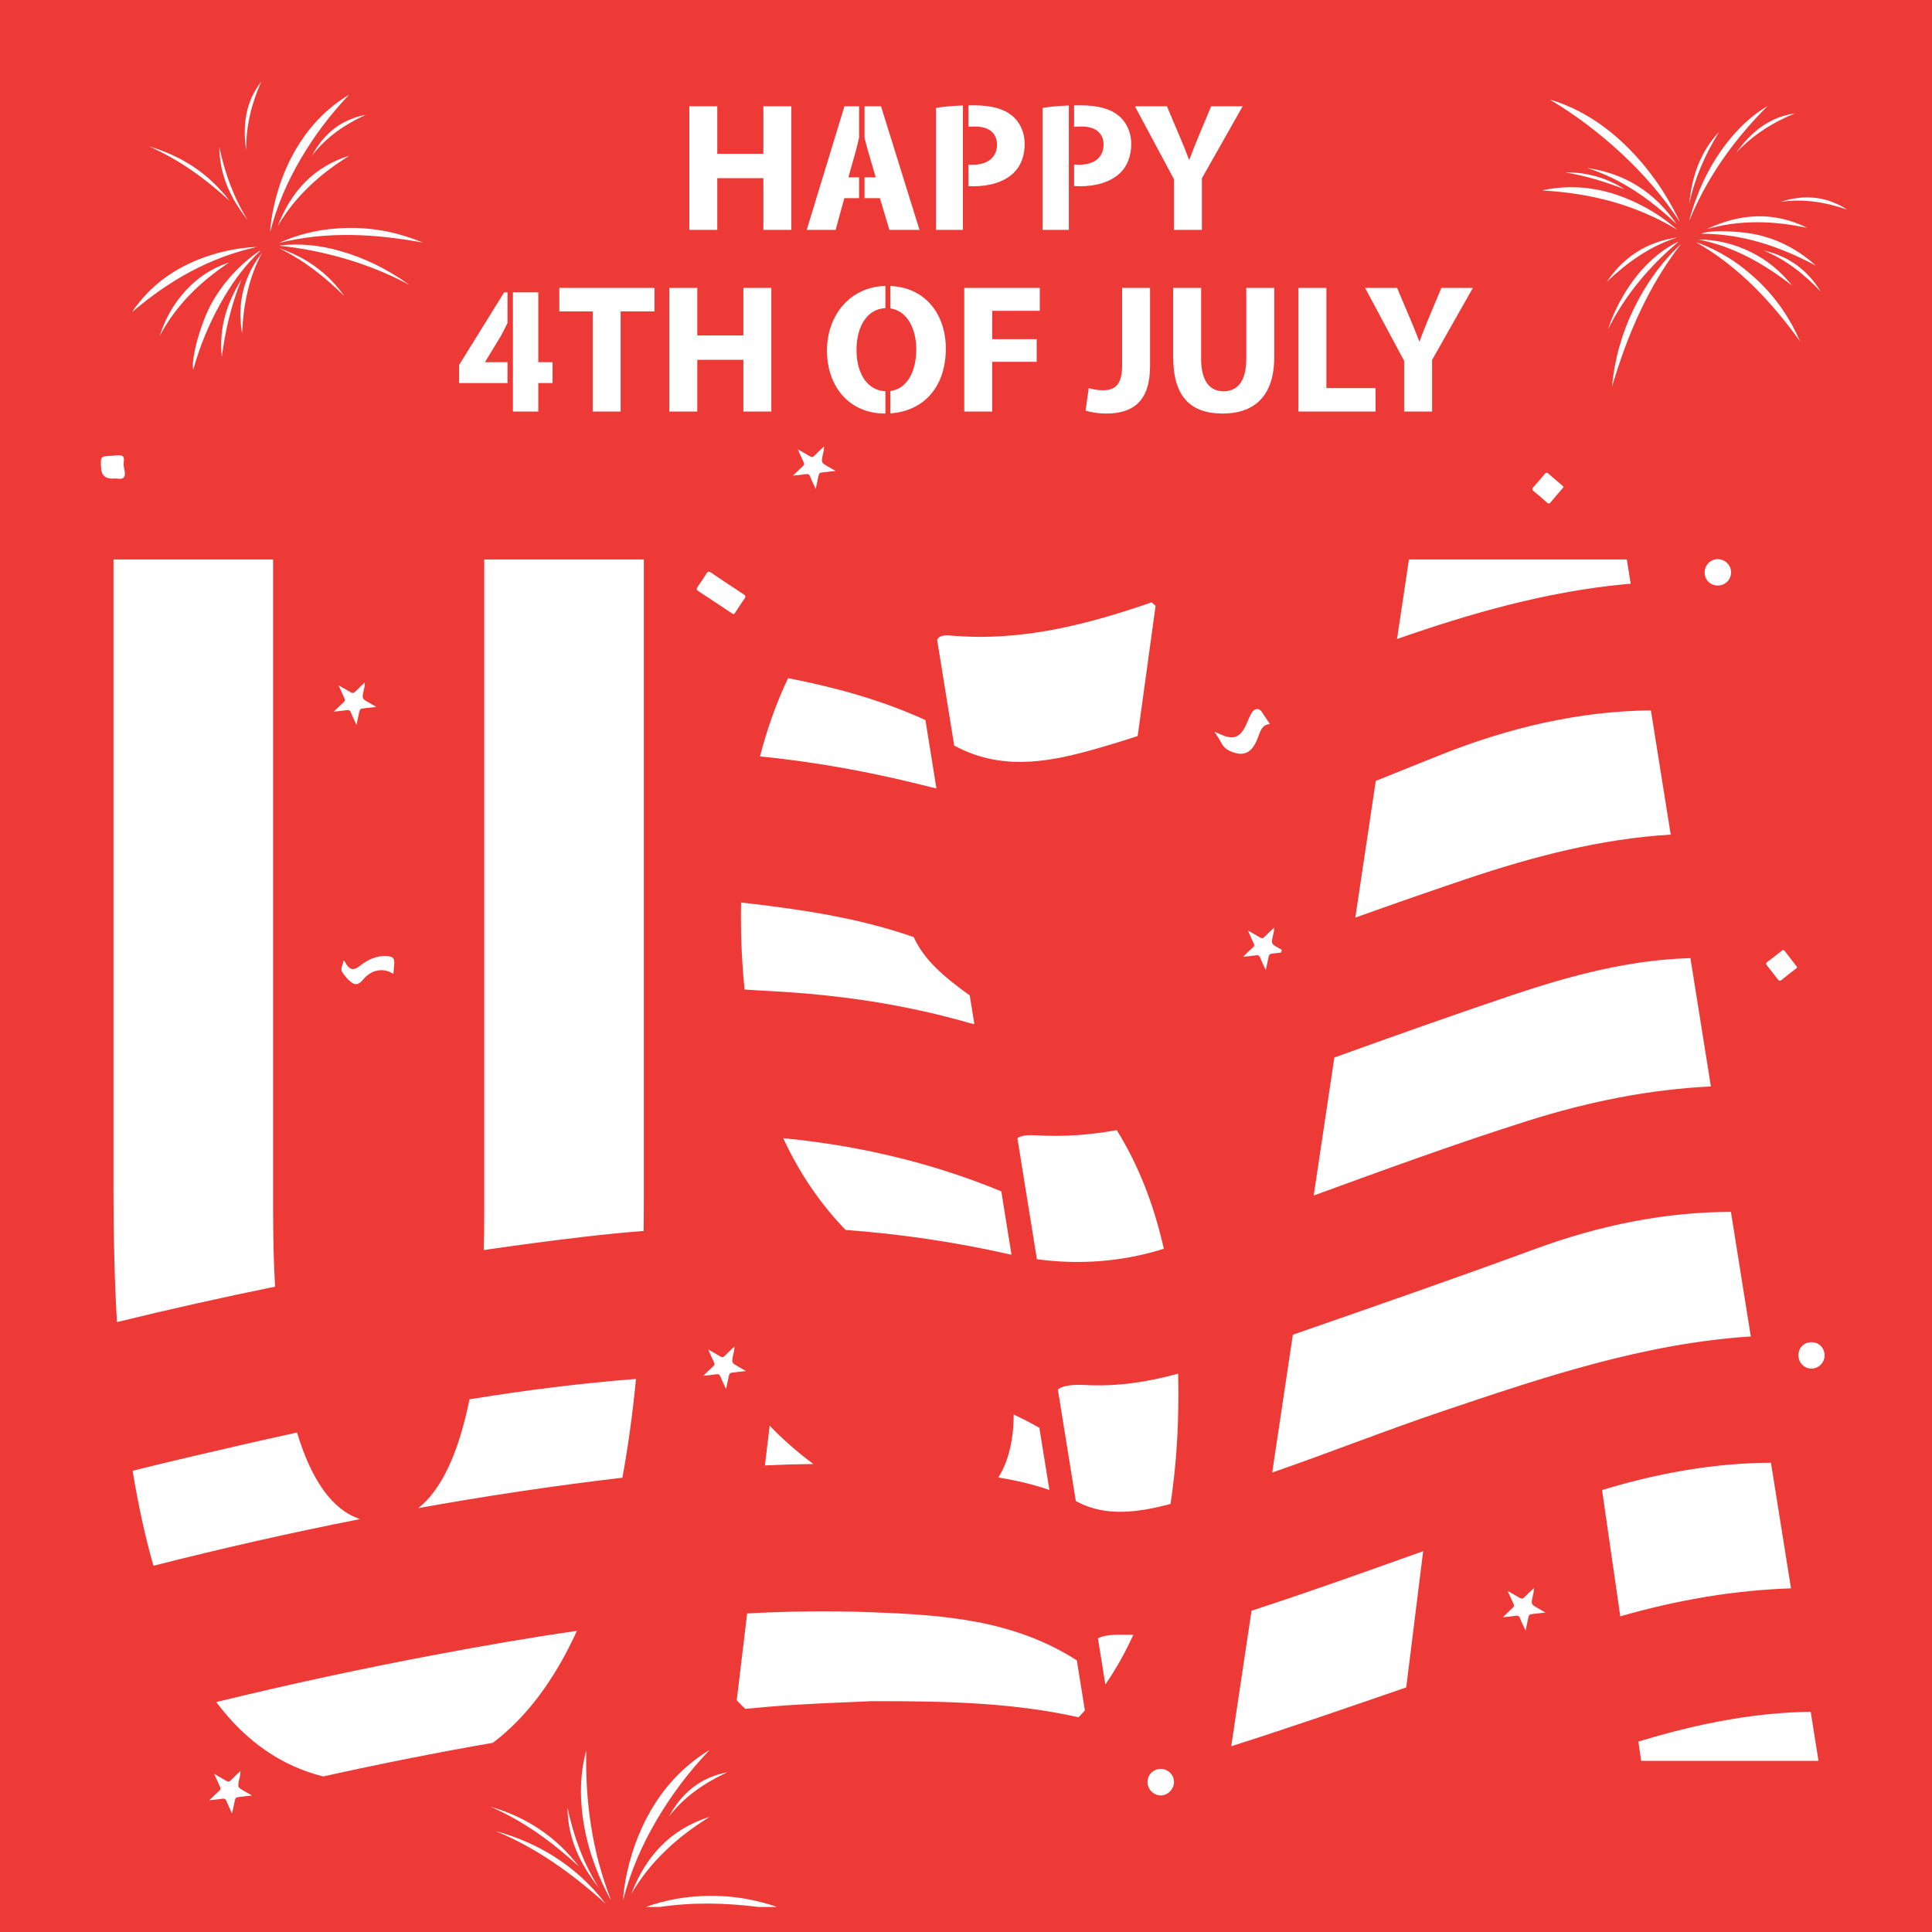 <svg width="1056" height="1056" viewBox="0 0 1056 1056" fill="none" xmlns="http://www.w3.org/2000/svg">
<path d="M0 0V1056H1056V0H0ZM926.93 132.34C939.77 136.84 950.95 144.01 960.79 153.35C970.79 162.84 978.42 173.99 983.91 186.61C968.3 164.97 950.41 145.74 926.93 132.34ZM982.25 528.58C982.23 529.24 981.66 529.41 981.27 529.71C978.84 531.63 976.34 533.47 973.98 535.48C972.87 536.42 972.31 536.1 971.57 535.11C969.71 532.63 967.81 530.18 965.85 527.78C965.14 526.91 965.17 526.39 966.08 525.71C968.63 523.81 971.12 521.83 973.64 519.88C974.24 519.42 974.76 518.79 975.51 519.79C977.58 522.54 979.72 525.24 981.83 527.96C981.98 528.16 982.12 528.38 982.25 528.58ZM709.71 157.37H724.99V212.13H751.87V224.94H709.71V157.37ZM878.27 154.01C887.55 140.32 900.31 132.15 916.72 129.81C901.81 134.56 889.49 143.4 878.27 154.01ZM917.37 132.21C901.44 145.66 888.27 161.28 878.93 179.96C880.49 175 882.55 170.28 884.95 165.72C889.61 156.86 895.37 148.84 902.79 142.07C906.94 138.28 911.48 135.05 916.49 132.49C916.74 132.36 916.97 132.11 917.37 132.21ZM889.19 305.8L891.3 319.05C890.19 319.14 889.07 319.23 887.95 319.34C845.04 323.45 804.05 335.14 763.59 349.28L770.1 305.8H889.19ZM786.17 413.09C825.72 397.19 864.37 388.67 902.35 388.28L913.19 456.18C875.21 458.45 838.21 468.1 801.75 480.35C781.36 487.2 761.06 494.32 740.79 501.55L751.98 426.83C763.39 422.26 774.78 417.67 786.17 413.09ZM729.34 578.02C761.66 566.39 794 554.86 826.55 543.92C858.43 533.2 890.81 524.6 923.96 523.7L935.15 593.85C902.09 595.4 868.72 601.98 835.12 612.61C795.68 625.09 756.87 639.29 718.05 653.45L729.34 578.02ZM931.73 312.9C931.69 308.95 934.97 305.61 938.89 305.61C942.83 305.61 946.2 308.94 946.19 312.83C946.18 316.82 942.95 320.04 938.96 320.04C934.87 320.05 931.77 316.99 931.73 312.9ZM928.39 130.92C938.39 130.96 947.84 133.29 956.8 137.67C965.77 142.06 973.3 148.25 979.51 156.07C964.19 144.18 947.68 134.73 928.39 130.92ZM963.95 136.94C977.61 139.91 987.93 147.54 995.22 159.4C986.19 149.96 976.22 141.85 963.95 136.94ZM929.89 127.75C934.45 125.44 953 126.15 963.31 128.99C974.39 132.04 984.11 137.5 992.59 145.22C972.98 134.78 952.43 127.73 929.89 127.75ZM974.24 122.29C969.63 121.76 965 121.47 960.35 121.48C955.7 121.48 951.07 121.76 946.47 122.39C941.87 123.01 937.35 124.01 932.9 125.21C951.1 116.63 969.39 115.4 987.81 124.52C983.32 123.63 978.81 122.81 974.24 122.29ZM949 83.49C956.95 72.33 966.86 64.07 980.94 62.02C968.81 66.99 957.98 73.86 949 83.49ZM965.29 58.43C965.59 58.24 965.9 58.06 966.21 57.88C948.09 76 933.34 96.38 923.53 120.18C923.3 119.92 923.56 119.7 923.59 119.47C923.64 119.2 923.71 118.93 923.79 118.67C928.68 101.6 936.44 86.06 948.35 72.75C953.32 67.18 958.95 62.38 965.29 58.43ZM939.65 72.05C932.06 84.31 926.27 97.32 923.3 111.5C924.71 96.67 929.19 83.12 939.65 72.05ZM881.09 211.43C882.45 196.55 886.39 182.37 892.93 168.92C899.45 155.48 907.95 143.48 918.89 133.28C900.73 156.66 889.4 183.31 881.09 211.43ZM854.41 56.91C867.29 62 878.47 69.69 888.37 79.3C900.51 91.1 910.13 104.73 917.55 119.94C917.74 120.34 917.9 120.76 918.08 121.17C909.03 107.42 898.33 95.09 886.3 83.91C874.28 72.76 861.3 62.89 847.21 54.49C849.67 55.12 852.05 55.98 854.41 56.91ZM867.43 91.8C888.31 94.77 904.53 105.16 916.4 122.48C902.09 109.03 886.39 97.8 867.43 91.8ZM887.94 103.44C877.38 99.34 866.61 96 855.39 94.22C867.14 94.1 878.03 97.04 887.94 103.44ZM846.53 103.36C863.42 100.53 879.38 103.62 894.65 110.97C902.4 114.69 909.55 119.34 916.05 124.97L916.74 125.57C894.11 111.82 869.32 105.56 843.03 104.12C844.19 103.69 845.37 103.55 846.53 103.36ZM838.13 266.27C840.21 263.96 842.2 261.56 844.21 259.19C844.84 258.45 845.39 258.03 846.32 258.86C848.85 261.09 851.44 263.25 853.99 265.44C854.23 265.64 854.39 265.93 854.6 266.2C854.24 266.65 854 267 853.72 267.33C851.7 269.69 849.63 272.02 847.66 274.42C846.91 275.34 846.42 275.52 845.45 274.62C843.17 272.52 840.78 270.52 838.38 268.55C837.46 267.8 837.26 267.23 838.13 266.27ZM763.64 157.37L770.51 173.62C772.59 178.48 774.07 182.09 775.73 186.57H775.93C777.43 182.35 779.06 178.39 781.02 173.61L787.83 157.37H805.05L782.76 196.72V224.94H767.48V197.24L746.14 157.37H763.64ZM700.59 519.16C700.49 519.67 700.37 520.17 700.24 520.67C698.91 520.82 697.68 520.96 696.47 521.09C693.71 521.4 693.72 521.4 693.14 524.18C692.75 526.02 692.36 527.86 691.86 530.23C690.71 527.73 689.66 525.7 688.85 523.58C688.36 522.3 687.74 521.94 686.4 522.16C684.16 522.54 681.9 522.69 679.42 522.96C681.39 521.07 683.11 519.35 684.92 517.73C685.63 517.09 685.7 516.57 685.3 515.74C684.26 513.55 683.3 511.31 682.09 508.61C684.55 510.01 686.62 511.13 688.62 512.36C689.57 512.94 690.26 512.98 691.08 512.13C692.7 510.46 694.43 508.89 696.4 507C696.5 508.91 696 510.3 695.71 511.71C694.85 515.86 694.83 515.85 698.53 517.98C699.19 518.36 699.86 518.74 700.59 519.16ZM637.82 58.08L644.69 74.34C646.77 79.19 648.25 82.81 649.91 87.28H650.11C651.62 83.07 653.24 79.11 655.2 74.32L662.01 58.08H679.23L656.94 97.44V125.65H641.66V97.95L620.32 58.08H637.82ZM396.86 759.23C395.71 756.73 394.66 754.7 393.85 752.58C393.36 751.3 392.74 750.94 391.4 751.16C389.16 751.54 386.9 751.69 384.42 751.96C386.39 750.07 388.11 748.35 389.92 746.73C390.63 746.09 390.7 745.57 390.3 744.74C389.26 742.55 388.3 740.31 387.09 737.61C389.55 739.01 391.62 740.13 393.62 741.36C394.57 741.94 395.26 741.98 396.08 741.13C397.7 739.46 399.43 737.89 401.4 736C401.5 737.91 401 739.3 400.71 740.71C399.85 744.86 399.83 744.85 403.53 746.98C404.78 747.7 406.02 748.41 407.73 749.39C405.33 749.66 403.4 749.88 401.47 750.09C398.71 750.4 398.72 750.4 398.14 753.18C397.75 755.02 397.36 756.86 396.86 759.23ZM397.63 968.66C385.21 974.41 374.11 981.91 365.65 992.9C372.59 979.94 382.96 971.46 397.63 968.66ZM381.8 323.16C380.63 322.4 380.6 321.77 381.35 320.69C383.04 318.29 384.69 315.86 386.23 313.36C387 312.12 387.64 312.31 388.67 313.01C394.54 316.97 400.42 320.91 406.36 324.77C407.6 325.57 407.73 326.16 406.86 327.35C405.19 329.65 403.69 332.08 402.1 334.44C401.77 334.93 401.56 335.56 400.79 335.67C400.47 335.47 400.1 335.25 399.74 335.02C393.76 331.06 387.81 327.07 381.8 323.16ZM406.98 540.85C405.68 528.29 404.99 514.91 404.99 500.65C404.99 498.18 405.02 495.74 405.06 493.3C436.8 496.9 468.43 501.41 499.4 512.18C504.89 524.21 515.08 533.38 530.05 544.07L532.58 559.8C530.09 559.29 527.31 558.42 524.58 557.67C490.77 548.38 456.21 543.56 421.28 541.72C415.72 541.42 411.01 541.17 406.98 540.85ZM483.94 213.85V226.04H483.83C463.8 226.04 452.01 210.88 452.01 191.61C452.01 172.34 464.59 156.77 483.94 156.29V168.43C473.97 168.81 468.15 178.44 468.15 191.32C468.15 204.2 474.14 213.46 483.94 213.85ZM505.82 393.56L511.83 430.93C509.73 430.49 507.18 429.85 504.05 429.06C474.85 421.76 445.31 416.41 415.39 413.43C419.42 397.96 424.57 383.63 430.75 370.67C456.12 375.61 481.22 382.37 505.82 393.56ZM629.47 329.23C630.2 329.86 630.92 330.49 631.63 331.13L621.83 402.31C613.06 405.18 604.23 407.88 595.32 410.33C570.75 417.11 546.06 420.78 521.55 407.53L512.23 349.7C513.15 347.75 515.31 346.99 519.37 347.36C558.02 350.84 594.06 341.44 629.47 329.23ZM593.36 224.43L595.08 212.13C597.17 212.78 599.92 213.31 602.87 213.31C609.28 213.31 613.32 210.43 613.32 199.92V157.37H628.59V200.1C628.59 219.28 619.38 226.04 604.55 226.04C600.99 226.04 596.38 225.48 593.36 224.43ZM420.69 779.28C427.45 786.26 435.53 793.54 444.58 800.19C435.75 800.29 426.92 800.56 418.09 800.97L420.69 779.28ZM428.09 622.11C468.06 626 507.84 634.92 547.3 651.17L552.87 685.81C552.43 685.72 551.98 685.63 551.54 685.53C521.77 678.79 491.98 674.48 462.17 672.25C449 658.63 437.37 642.15 428.09 622.11ZM554.07 773.17C558.78 775.35 563.46 777.75 568.1 780.41L573.58 814.39C564.96 811.4 556.15 809.35 547.1 807.78C546.63 807.7 546.15 807.63 545.68 807.55C551.17 798.92 553.98 787.3 554.07 773.17ZM566.75 688.27L556.1 622.14C558.25 620.51 561.92 620.29 566.61 620.56C581.45 621.41 596.05 620.34 610.4 617.7C622.02 636.4 630.56 657.84 636.13 682.55C612.9 689.91 589.24 691.3 566.75 688.27ZM587.08 89.93C587.94 90 588.91 90.03 590.06 90.03C598.18 90.03 603.19 85.92 603.19 79.07C603.19 72.86 598.93 69.16 591.23 69.16C589.56 69.16 588.18 69.23 587.08 69.34V57.58C588.17 57.57 589.3 57.56 590.48 57.56C599.85 57.56 606.63 59.38 611.15 63.01C615.48 66.37 618.32 72.01 618.32 78.64C618.32 85.27 616.17 90.9 612.15 94.64C606.93 99.54 599.14 101.81 590.2 101.81C589.08 101.81 588.04 101.76 587.08 101.69V89.93ZM569.85 58.98C573.42 58.38 578.09 57.87 584.21 57.66V125.65H569.85V58.98ZM529.32 89.96C530.05 90.01 530.87 90.03 531.82 90.03C539.93 90.03 544.94 85.92 544.94 79.07C544.94 72.86 540.69 69.16 532.98 69.16C531.55 69.16 530.33 69.21 529.32 69.3V57.58C530.26 57.56 531.23 57.56 532.23 57.56C541.6 57.56 548.38 59.38 552.91 63.01C557.23 66.37 560.07 72.01 560.07 78.64C560.07 85.27 557.93 90.9 553.9 94.64C548.68 99.54 540.9 101.81 531.96 101.81C531.02 101.81 530.14 101.77 529.32 101.72V89.96ZM527.05 157.37H568.32V169.88H542.33V185.37H566.64V197.77H542.33V224.94H527.05V157.37ZM511.61 58.98C515.24 58.37 520.03 57.85 526.32 57.65V125.65H511.61V58.98ZM516.97 190.48C516.97 211.57 504.85 224.7 486.67 225.94V213.75C495.7 212.52 500.82 203.22 500.82 190.99C500.82 179.66 495.83 169.87 486.67 168.57V156.31C506.28 157.17 516.97 172.32 516.97 190.48ZM472.54 96.92H478.67L474.46 82.56C473.82 80.36 473.17 77.83 472.54 75.34V58.08H481.55L502.59 125.65H486.13L480.93 108.3H472.54V96.92ZM461.56 58.08H469.56V75.1C468.98 77.69 468.38 80.33 467.76 82.58L463.72 96.92H469.56V108.3H461.5L456.73 125.65H440.94L461.56 58.08ZM439.3 252.74C438.26 250.55 437.3 248.31 436.09 245.61C438.55 247.01 440.62 248.13 442.62 249.36C443.57 249.94 444.26 249.98 445.08 249.13C446.7 247.46 448.43 245.89 450.4 244C450.5 245.91 450 247.3 449.71 248.71C448.85 252.86 448.83 252.85 452.53 254.98C453.78 255.7 455.02 256.41 456.73 257.39C454.33 257.66 452.4 257.88 450.47 258.09C447.71 258.4 447.72 258.4 447.14 261.18C446.75 263.02 446.36 264.86 445.86 267.23C444.71 264.73 443.66 262.7 442.85 260.58C442.36 259.3 441.74 258.94 440.4 259.16C438.16 259.54 435.9 259.69 433.42 259.96C435.39 258.07 437.11 256.35 438.92 254.73C439.63 254.09 439.7 253.57 439.3 252.74ZM376.77 58.08H392.05V84.07H417.24V58.08H432.51V125.65H417.24V97.38H392.05V125.65H376.77V58.08ZM365.85 157.37H381.12V183.36H406.32V157.37H421.59V224.94H406.32V196.66H381.12V224.94H365.85V157.37ZM305.72 157.37H357.72V170.19H339.23V224.94H323.96V170.19H305.72V157.37ZM351.91 305.8V657.5C351.91 662.68 351.87 667.77 351.81 672.82C340.69 673.69 329.57 674.79 318.44 676.11C300.37 678.24 282.37 680.63 264.43 683.26C264.59 676.5 264.67 669.54 264.67 662.37V305.8H351.91ZM280.36 159.77H294.23V197.96H302.01V209.37H294.23V224.94H280.36V159.77ZM250.95 199.48L275.57 159.77H277.4V176.55C276.27 178.86 275.14 181.13 273.86 183.49L265.18 197.76L265.12 197.96H277.4V209.37H250.95V199.48ZM188.3 381.74C187.26 379.55 186.3 377.31 185.09 374.61C187.55 376.01 189.62 377.13 191.62 378.36C192.57 378.94 193.26 378.98 194.08 378.13C195.7 376.46 197.43 374.89 199.4 373C199.5 374.91 199 376.3 198.71 377.71C197.85 381.86 197.83 381.85 201.53 383.98C202.78 384.7 204.02 385.41 205.73 386.39C203.33 386.66 201.4 386.88 199.47 387.09C196.71 387.4 196.72 387.4 196.14 390.18C195.75 392.02 195.36 393.86 194.86 396.23C193.71 393.73 192.66 391.7 191.85 389.58C191.36 388.3 190.74 387.94 189.4 388.16C187.16 388.54 184.9 388.69 182.42 388.96C184.39 387.07 186.11 385.35 187.92 383.73C188.63 383.09 188.7 382.57 188.3 381.74ZM152.53 135.68C167.19 140.6 179.22 149.1 188.18 161.8C177.57 151.35 166.02 142.17 152.53 135.68ZM187.73 525.1C188.78 525.48 188.84 526.36 189.24 526.97C191.35 530.2 193.4 530.52 196.45 528.1C200.3 525.05 204.51 522.84 209.52 522.53C210.38 522.48 211.25 522.5 212.1 522.61C214.83 522.97 215.67 523.96 215.51 526.68C215.41 528.48 215.19 530.27 215 532.32C209.51 528.72 202.91 530.03 198.61 535.27C195.88 538.59 193.89 538.78 190.74 535.81C189.43 534.58 188.26 533.15 187.23 531.68C185.63 529.4 187.61 527.37 187.73 525.1ZM189.22 141.58C177.34 138.06 165.24 135.6 152.79 134.33C153.09 134.06 153.39 134.11 153.65 134.08C164.49 132.94 175.12 134.14 185.57 137.07C199.16 140.87 211.61 147.07 223.09 155.25C223.24 155.35 223.36 155.49 223.49 155.6C212.54 149.69 201.1 145.1 189.22 141.58ZM152.43 132.83C164.81 127.19 177.85 124.64 191.41 124.57C205.19 124.51 218.42 127.27 231.12 132.59C204.87 127.77 178.64 126.26 152.43 132.83ZM151.81 123.55C159.01 104.77 171.37 91.22 190.97 85.06C187.11 87.52 183.29 90.06 179.63 92.84C175.93 95.65 172.39 98.64 169.04 101.86C165.69 105.09 162.54 108.49 159.65 112.13C156.76 115.76 154.19 119.61 151.81 123.55ZM170.62 84.94C176.97 73.07 186.46 65.33 199.88 62.76C188.51 68.02 178.36 74.88 170.62 84.94ZM149.7 112.76C152.45 100.35 157.02 88.66 163.96 77.96C170.86 67.32 179.63 58.58 190.46 51.93C190.53 51.88 190.62 51.86 190.75 51.87C180.63 62.45 171.89 74.06 164.47 86.68C157.04 99.31 151.26 112.64 147.65 126.9C147.92 122.12 148.66 117.42 149.7 112.76ZM115.97 165.2C122.52 153.85 131.14 144.43 141.96 137.07C142.03 137.13 142.1 137.2 142.17 137.27C141.3 138.11 140.41 138.92 139.56 139.78C131.97 147.53 125.8 156.33 120.54 165.78C114.21 177.16 109.26 189.12 105.74 201.66C105.7 201.78 105.65 201.88 105.6 202.02C104.32 195.7 110.03 175.51 115.97 165.2ZM87.33 183.6C90.21 174.3 94.9 166.03 101.47 158.85C108.06 151.66 115.97 146.44 125.28 143.45C109.54 153.93 96.25 166.68 87.33 183.6ZM131.99 152.77C126.45 166.36 123.13 180.51 121.25 195.04C119.54 179.61 123.88 165.71 131.99 152.77ZM143.31 138.07C135.83 151.81 133.05 166.73 132.3 182.15C129.52 165.84 133.08 151.11 143.31 138.07ZM142.76 44.69C137.45 56.67 134.38 69.13 134.57 82.29C132.58 68.74 134.02 55.92 142.76 44.69ZM135.38 120.3C126.14 108.62 120.01 95.73 119.89 80.5C122.89 94.61 127.72 108 135.38 120.3ZM125.49 109.78C112.26 97.65 97.92 87.17 81.32 79.99C99.25 85.15 114.11 94.89 125.49 109.78ZM74.33 167.54C84.57 153.81 98.23 145 114.34 139.73C122.5 137.07 130.88 135.47 139.47 135.03C139.78 135.02 140.08 135.01 140.38 134.99C114.53 140.72 92.3 153.35 72.33 170.5C72.86 169.39 73.63 168.48 74.33 167.54ZM55.26 255.94C54.87 249.38 54.87 249.36 61.36 249.1C63.25 249.03 65.59 248.4 66.92 249.26C68.42 250.22 67.37 252.76 67.61 254.6C67.88 256.73 68.87 259.37 67.69 260.89C66.44 262.51 63.62 261.17 62.1 261.6C57.78 261.807 55.5 259.92 55.26 255.94ZM62.04 652.63V305.8H149.28V662.37C149.28 676.75 149.63 690.4 150.34 703.27C121.39 709.16 92.59 715.62 63.92 722.63C62.67 700.85 62.04 677.53 62.04 652.63ZM72.49 803.9C82.99 801.3 93.5 798.74 104.03 796.27C123.45 791.71 142.89 787.24 162.35 783C170.15 808.82 181.55 825.34 196.82 830.3C158.93 837.76 121.29 846.31 83.86 855.82C79.41 840.18 75.61 822.9 72.49 803.9ZM131.47 982.09C128.71 982.4 128.72 982.4 128.14 985.18C127.75 987.02 127.36 988.86 126.86 991.23C125.71 988.73 124.66 986.7 123.85 984.58C123.36 983.3 122.74 982.94 121.4 983.16C119.16 983.54 116.9 983.69 114.42 983.96C116.39 982.07 118.11 980.35 119.92 978.73C120.63 978.09 120.7 977.57 120.3 976.74C119.26 974.55 118.3 972.31 117.09 969.61C119.55 971.01 121.62 972.13 123.62 973.36C124.57 973.94 125.26 973.98 126.08 973.13C127.7 971.46 129.43 969.89 131.4 968C131.5 969.91 131 971.3 130.71 972.71C129.85 976.86 129.83 976.85 133.53 978.98C134.78 979.7 136.02 980.41 137.73 981.39C135.33 981.66 133.4 981.88 131.47 982.09ZM118.18 930.31C158.34 920.53 198.82 911.8 239.63 904.14C264.81 899.42 290.03 895.05 315.34 891.39C302.96 918.52 287.58 938.85 269.42 952.58C238.38 957.99 207.47 964.15 176.69 970.98C154.1 965.34 134.48 952.03 118.18 930.31ZM327.12 1031.56C317.02 1018.79 310.31 1004.7 310.19 988.05C313.47 1003.47 318.75 1018.12 327.12 1031.56ZM316.31 1020.06C301.84 1006.81 286.17 995.35 268.03 987.49C287.62 993.14 303.87 1003.79 316.31 1020.06ZM270.91 1000.82C295.28 1007.51 315.53 1020.46 331.05 1040.57C313.02 1024.26 293.52 1010.18 270.91 1000.82ZM333.39 1037.62C333.22 1037.38 333.08 1037.11 332.94 1036.85C323.89 1019.68 318.26 1001.54 317.58 982.03C317.3 973.88 318.11 965.83 320.13 957.91C320.22 957.53 320.33 957.16 320.44 956.79C319.84 984.79 323.62 1012.03 333.87 1038.23C333.5 1038.2 333.54 1037.83 333.39 1037.62ZM228.64 824.31C241.47 814.16 250.71 793.99 256.62 764.84C286.8 759.94 317.12 756.08 347.63 753.7C345.75 772.99 343.26 790.99 340.19 807.69C302.75 812.09 265.58 817.67 228.64 824.31ZM342.77 1023.32C345.79 1009.75 350.78 996.98 358.36 985.28C365.9 973.65 375.5 964.09 387.33 956.82C387.41 956.77 387.51 956.74 387.65 956.75C376.59 968.32 367.03 981.02 358.92 994.8C350.8 1008.62 344.48 1023.19 340.54 1038.77C340.83 1033.55 341.64 1028.41 342.77 1023.32ZM387.9 993.04C383.67 995.73 379.49 998.5 375.5 1001.54C371.45 1004.61 367.58 1007.88 363.92 1011.41C360.25 1014.93 356.81 1018.65 353.65 1022.63C350.49 1026.6 347.68 1030.8 345.08 1035.12C352.95 1014.59 366.46 999.77 387.9 993.04ZM414.57 1042.32C396.57 1040.05 378.59 1039.63 360.6 1042.32H352.98C364.33 1038.2 376.16 1036.29 388.37 1036.23C400.92 1036.17 413.04 1038.27 424.76 1042.32H414.57ZM589.54 938.63C589.4 938.6 589.26 938.57 589.12 938.54C555.35 931.06 521.05 929.67 475.9 929.85C464.46 930.45 442.27 931.01 420.19 932.87C415.91 933.23 411.63 933.62 407.35 934.02C405.7 932.45 404.13 930.88 402.69 929.32L408.38 881.88C430.74 880.68 453.18 880.35 475.72 881.2C514.34 882.65 553.27 884.94 588.57 907.51L592.98 934.92C591.85 936.18 590.71 937.42 589.54 938.63ZM604.17 920.7L600.11 895.47C603.58 893.59 609.04 893.4 615.45 893.54C616.79 893.57 618.13 893.57 619.46 893.56C615.01 903.29 609.92 912.39 604.17 920.7ZM634.39 981.36C630.49 981.32 627.18 977.93 627.2 974C627.22 970.02 630.48 966.82 634.48 966.84C638.45 966.86 641.72 970.15 641.7 974.09C641.67 977.97 638.22 981.39 634.39 981.36ZM639.8 822.02C639.27 822.16 638.74 822.31 638.21 822.45C621.94 826.61 604.62 829.03 589.34 821.13C588.91 820.91 588.47 820.72 588.04 820.5L578.2 759.41C581.36 757.1 586.74 756.7 593.77 757.05C610.8 757.91 627.57 755.35 643.93 750.82C644.03 754.73 644.09 758.68 644.09 762.72C644.09 782.98 642.69 802.94 639.8 822.02ZM641.24 195.11V157.37H656.52V196.23C656.52 207.9 661 213.86 668.76 213.86C676.52 213.86 681.19 208.2 681.19 196.23V157.37H696.47V195.29C696.47 216.13 685.93 226.04 668.25 226.04C650.57 226.04 641.24 216.58 641.24 195.11ZM667.35 405.7C666.4 403.7 665 401.9 663.8 400.01C666.26 400.81 668.32 402.18 670.81 402.72C674.49 403.51 676.95 402.69 679.15 399.63C680.73 397.44 681.62 394.9 682.71 392.47C683.27 391.21 683.86 389.92 684.7 388.85C686.15 387.02 688.35 387.16 689.65 389.05C691.11 391.18 692.51 393.35 694.1 395.76C690.71 395.94 689.47 398.21 688.46 400.77C687.36 403.57 686.43 406.46 684.49 408.87C682.3 411.59 679.42 412.5 676.16 411.77C672.48 410.96 669.15 409.49 667.35 405.7ZM768.63 922.3C736.83 933.29 705.03 944.26 672.97 954.48L684.07 880.39C685.51 879.92 686.96 879.45 688.41 878.97C718.42 869.13 748.14 858.46 777.88 847.84L768.63 922.3ZM695.37 804.88L706.65 729.53C750.92 714.17 795.17 698.8 839.14 682.65C875.19 669.41 910.8 662.45 946.09 662.39L956.96 730.49C898.63 734.26 843.87 752.68 789.1 771.14C757.64 781.75 726.73 793.98 695.37 804.88ZM838.47 882.09C835.71 882.4 835.72 882.4 835.14 885.18C834.75 887.02 834.36 888.86 833.86 891.23C832.71 888.73 831.66 886.7 830.85 884.58C830.36 883.3 829.74 882.94 828.4 883.16C826.16 883.54 823.9 883.69 821.42 883.96C823.39 882.07 825.11 880.35 826.92 878.73C827.63 878.09 827.7 877.57 827.3 876.74C826.26 874.55 825.3 872.31 824.09 869.61C826.55 871.01 828.62 872.13 830.62 873.36C831.57 873.94 832.26 873.98 833.08 873.13C834.7 871.46 836.43 869.89 838.4 868C838.5 869.91 838 871.3 837.71 872.71C836.85 876.86 836.83 876.85 840.53 878.98C841.78 879.7 843.02 880.41 844.73 881.39C842.33 881.66 840.4 881.88 838.47 882.09ZM875.66 814.44C906.71 804.99 937.4 799.67 967.97 799.5L978.93 868.16C948.03 869.22 916.94 874.43 885.63 883.47L875.66 814.44ZM897.03 962.44L895.51 951.9C898.35 951.07 901.19 950.23 904.04 949.41C932.69 941.22 961.19 936.01 989.69 935.64L993.97 962.44H897.03ZM990.19 748.06C986.2 748.11 983 744.87 983 740.81C983 736.64 986.06 733.59 990.19 733.62C994.28 733.65 997.33 736.79 997.28 740.94C997.24 744.83 994.07 748.01 990.19 748.06ZM973.21 110.35C986 106.18 998.21 107.15 1009.68 114.58C997.83 110.51 985.75 108.45 973.21 110.35Z" fill="#EE3A36"/>
</svg>
